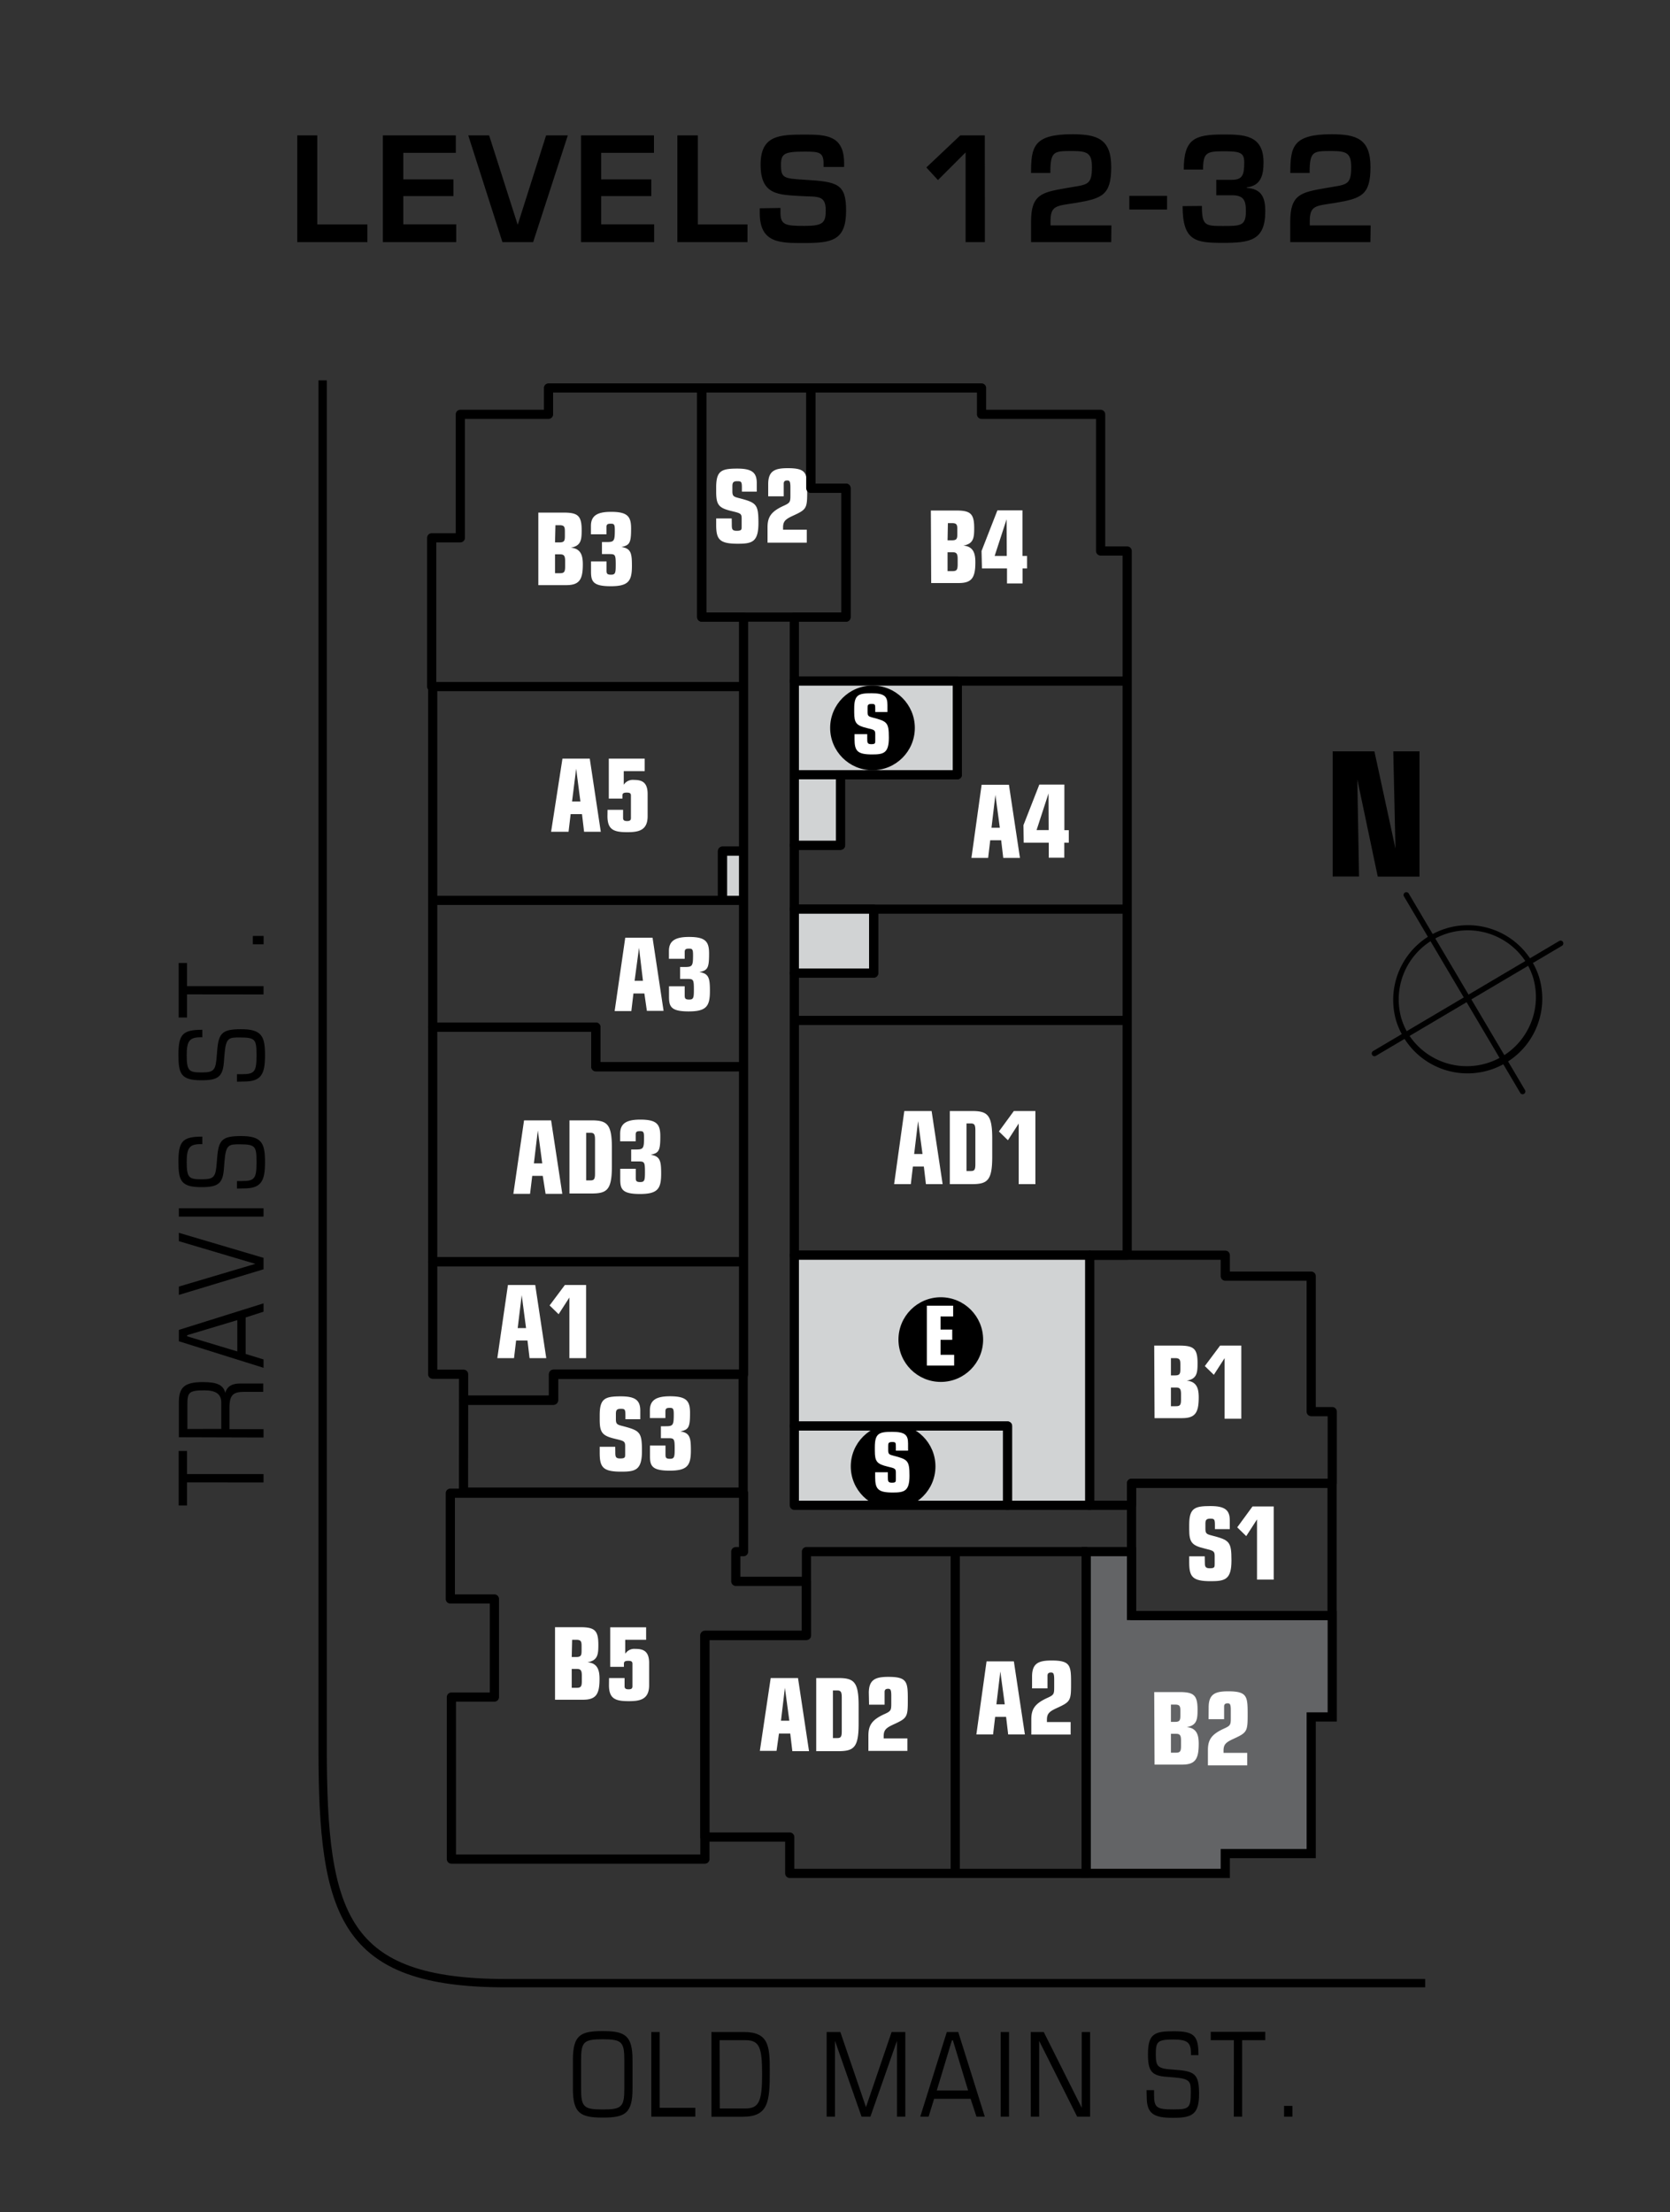 <svg xmlns="http://www.w3.org/2000/svg" width="200" height="265" viewBox="0 0 200 265"><rect x="0" y="0" width="200" height="265" fill="#333333" stroke="none"/><defs><style>.a{fill:#636466}.a,.b,.c,.e{stroke:#000}.a,.b{stroke-miterlimit:10}.a,.c,.e{stroke-width:1.1px}.b,.c{fill:none}.c,.e{stroke-linecap:round;stroke-linejoin:round}.d{fill:#fff}.e{fill:#d1d3d4}</style></defs><title>Latitude</title><path class="a" d="M135.51 185.86h-5.42v38.54h16.65v-2.37h10.29v-16.37h2.52v-12.15h-24.04v-7.65z"/><path d="M68.61 246.76c0-3 .91-3.47 3.57-3.47s3.57.5 3.57 3.47v3.42c0 3-.91 3.47-3.57 3.47s-3.57-.5-3.57-3.47zm6.16.06c0-2.24-.29-2.55-2.59-2.55s-2.59.31-2.59 2.55v3.31c0 2.24.29 2.55 2.59 2.55s2.59-.31 2.59-2.55zM78 243.4h1v9.08h4.27v1.06H78zm7.2 0h3.88c3 0 3.11 1.71 3.11 4.67 0 3.71-.17 5.48-3.25 5.48H85.2zm1 9.16h3.07c1.63 0 2-.87 2-4.09s-.31-4.09-2-4.09h-3.09zM99 243.4h1.64l3.07 9 3.07-9h1.64v10.14h-1v-9.08l-3.18 9.08h-1.06l-3.18-9.08v9.08h-1zm17.24 8h-4.37l-.66 2.14h-1l3.18-10.14h1.37l3.18 10.14h-1zm-2.12-7H114l-1.81 6h3.75zm5.72-1h1v10.14h-1zm3.6 0H125l4.55 9.08v-9.08h1v10.14H129l-4.55-9.08v9.08h-1zm13.87 6.96h.9v.59c0 1.51.34 1.72 2.24 1.72s2.16-.1 2.16-2c0-1.29 0-1.67-2-1.83l-1-.08c-1.72-.14-2.13-.74-2.13-2.68 0-2.46.76-2.77 3.05-2.77 2.47 0 3 .5 3 2.86h-.9v-.22c0-1.33-.46-1.65-2.14-1.65-1.92 0-2.07.29-2.07 1.79s.25 1.7 2.13 1.82c2.51.17 3.05.45 3.05 2.91s-.84 2.86-3.12 2.86-3.15-.46-3.15-2.51zm10.46-5.98H145v-1h6.53v1h-2.77v9.16h-1zm6.01 7.87h1v1.29h-1zM22.4 177.56v2.77h-1v-6.53h1v2.77h9.16v1zm-.98-5.4V168c0-1.78.62-2.45 2.87-2.45 1.75 0 2.45.36 2.69 1.29.22-.8.83-1.12 1.78-1.12h2.77v1h-2.28c-1.34 0-1.77.38-1.77 1.92v2.55h4.08v1zm5.08-1V168c0-1-.64-1.46-2-1.46-1.91 0-2.06.25-2.06 1.76v2.87zm2.92-13.35v4.37l2.14.66v1l-10.14-3.18v-1.36l10.14-3.18v1zm-7 2.12v.14l6 1.81v-3.75zm-1-4.82v-1l9.16-2.72-9.16-2.72v-1l10.14 3v1.37zm0-9.38v-1h10.14v1zm6.96-3.36v-.9H29c1.51 0 1.72-.34 1.72-2.24s-.1-2.16-2-2.16c-1.29 0-1.67 0-1.83 2l-.08 1c-.14 1.72-.74 2.13-2.67 2.13-2.47 0-2.77-.76-2.77-3.05 0-2.47.5-3 2.86-3v.9h-.22c-1.33 0-1.65.46-1.65 2.14 0 1.92.29 2.07 1.79 2.07s1.69-.25 1.82-2.13c.17-2.51.45-3.05 2.91-3.05s2.86.84 2.86 3.12-.46 3.15-2.51 3.15zm0-12.8v-.9H29c1.51 0 1.72-.34 1.72-2.24s-.1-2.16-2-2.16c-1.29 0-1.67 0-1.83 2l-.08 1c-.14 1.72-.74 2.13-2.67 2.13-2.47 0-2.77-.76-2.77-3.05 0-2.46.5-3 2.86-3v.9h-.22c-1.33 0-1.65.46-1.65 2.14 0 1.92.29 2.07 1.79 2.07s1.69-.25 1.82-2.13c.17-2.51.45-3.05 2.91-3.05s2.86.84 2.86 3.12-.46 3.15-2.51 3.15zm-5.98-10.46v2.77h-1v-6.53h1v2.77h9.16v1zm7.88-6v-1h1.29v1z"/><path class="b" d="M38.64 45.56v163.93c0 20 2.51 28.06 21.93 28.06h110.11"/><path d="M38 26.88h6V29h-8.4V16.22H38zm10.3-5.39h6v2h-6v3.38h6.34V29h-8.79V16.22h8.74v2.09H48.3zM68 16.22L63.85 29h-3.68l-4.09-12.78h2.5L62 26.93l3.4-10.71zm4 5.27h6v2h-6v3.38h6.34V29h-8.76V16.22h8.74v2.09H72zm11.57 5.39h5.95V29h-8.4V16.22h2.45zm9.9-1.97v.59c0 1.46.63 1.56 2.89 1.56s2.53-.41 2.53-1.89c0-1.82-1-1.58-2.87-1.68-2.75-.17-4.93-.07-4.93-3.77 0-3.5 2.21-3.6 5.27-3.6 2.6 0 4.73.09 4.73 3.43V20h-2.46v-.41c0-1.38-.56-1.43-2.28-1.43-2.43 0-2.82.24-2.82 1.6 0 1.56.32 1.62 2.8 1.77 3.93.24 5 .44 5 3.69 0 3.59-1.7 3.89-5 3.89-2.82 0-5.34.08-5.34-3.57v-.59zM117.95 29h-2.31V18.26l-3.31 3.31-1.39-1.51 4.06-3.84h2.94zm15.13 0h-9.6v-2.46c0-3.26 1.31-3.5 4.16-4 2.53-.46 3.13-.22 3.13-2.53 0-1.68-.56-1.92-2.36-1.92-2.21 0-2.62 0-2.62 2.63h-2.31c0-3.11.27-4.64 4.93-4.64 3 0 4.67.56 4.67 3.93s-1.09 3.77-4.27 4.3c-2.31.36-3 .29-3 2.19v.5h7.29zm6.69-5.54v1.64h-4.52v-1.64zm4.17 1.21c0 2.36.39 2.4 2.52 2.4s2.75 0 2.75-1.79c0-1.36-.32-1.89-1.7-1.89h-1.85v-1.85h1.85c1.28 0 1.5-.56 1.5-2.09 0-1.22-.56-1.33-2.55-1.33s-2.38.22-2.38 2.19h-2.31c0-3.67 1.31-4.2 4.69-4.2 2.41 0 4.86 0 4.86 3.33 0 1.51-.29 2.8-2 3v.07c1.75.12 2.21 1.12 2.21 2.79 0 3.52-1.82 3.79-5.07 3.79s-4.83-.19-4.83-4.4zM164.12 29h-9.6v-2.46c0-3.26 1.31-3.5 4.17-4 2.53-.46 3.13-.22 3.13-2.53 0-1.68-.56-1.92-2.36-1.92-2.21 0-2.62 0-2.62 2.63h-2.31c0-3.11.27-4.64 4.93-4.64 3 0 4.67.56 4.67 3.93s-1.09 3.77-4.27 4.3c-2.31.36-3 .29-3 2.19v.5h7.29z"/><path class="c" d="M101.32 58.48H97.1V46.47H84.04v27.45h17.28V58.48zM55.51 178.73H89v-14.12H66.29v3.11H55.52z"/><path class="d" d="M87.64 62.73c0 .61 0 .85.59.85s.59-.15.59-.52v-.94c0-.61-.13-.64-1.19-.9-1.56-.37-1.86-.75-1.86-2.31v-.53c0-2 .63-2.25 2.54-2.25 1.74 0 2.32.48 2.32 1.71v1.05h-1.78v-.42c0-.77-.06-.83-.57-.83s-.57.22-.57.63v.58c0 .56.15.65.74.8 2.14.56 2.38.71 2.38 3s-.77 2.48-2.48 2.48c-2.18 0-2.58-.51-2.58-2.25v-.78h1.86zM92 58c0-1.63.83-1.92 2.35-1.92 2.3 0 2.32.64 2.32 2.81 0 2-.08 2.14-1.67 2.87-.92.42-1.22.67-1.22 1.42v.27h2.84V65h-4.7v-1.83c0-1.22.4-1.89 1.92-2.58.77-.35.82-.45.82-1.26v-.94c0-.75-.11-.84-.39-.84s-.41.12-.41.38v1.52H92zM73.69 173.85c0 .61 0 .85.59.85s.59-.15.59-.52v-.94c0-.6-.13-.64-1.19-.89-1.56-.37-1.86-.75-1.86-2.31v-.53c0-2 .63-2.25 2.54-2.25 1.74 0 2.32.48 2.32 1.71V170H74.9v-.42c0-.77-.06-.83-.57-.83s-.57.22-.57.63v.62c0 .56.14.65.74.8 2.14.56 2.38.71 2.38 3s-.77 2.48-2.48 2.48c-2.18 0-2.58-.51-2.58-2.25v-.73h1.86zm4.14-4.91c0-1.21.73-1.69 2.41-1.69 2 0 2.4.57 2.4 2 0 1.73-.17 2-1.16 2.21 1.15.17 1.26.76 1.26 2.26 0 1.8-.39 2.44-2.54 2.44s-2.36-.59-2.36-1.78v-1.23h1.86v1c0 .4 0 .59.53.59s.57-.21.57-1.22c0-1.2-.07-1.25-.79-1.25h-.86v-1.43h.54c.92 0 1-.11 1-1.45 0-.68-.1-.75-.48-.75s-.52.07-.52.42v.8h-1.86zM64.47 61.4h3c1.74 0 2.19.36 2.19 2.12 0 1.15-.08 1.88-1.31 2.08 1.25.1 1.45 1 1.45 2 0 1.84-.42 2.49-2 2.49h-3.33zm2 3.57H67c.58 0 .65-.19.65-.77v-.53c0-.57-.07-.76-.65-.76h-.48zm0 3.69h.59c.5 0 .62-.15.62-.81v-.65c0-.65-.15-.8-.62-.8h-.59zm4.3-5.66c0-1.21.73-1.69 2.41-1.69 2 0 2.4.57 2.4 2 0 1.73-.17 2-1.16 2.21 1.15.17 1.26.76 1.26 2.26 0 1.8-.39 2.44-2.54 2.44s-2.36-.59-2.36-1.78v-1.19h1.86v1c0 .4 0 .59.53.59s.57-.21.57-1.22c0-1.2-.07-1.25-.79-1.25h-.86v-1.44h.54c.92 0 1-.11 1-1.45 0-.68-.1-.75-.48-.75s-.52.07-.52.42V64h-1.86zm-4.3 131.91h3c1.74 0 2.19.36 2.19 2.12 0 1.15-.08 1.88-1.31 2.08 1.25.1 1.45 1 1.45 2 0 1.84-.42 2.49-2 2.49h-3.33zm2 3.57H69c.58 0 .65-.19.65-.77v-.53c0-.57-.07-.76-.65-.76h-.48zm0 3.69h.59c.5 0 .62-.15.62-.81v-.65c0-.65-.15-.8-.62-.8h-.59zm4.47-1.17h1.86v1c0 .29.21.35.48.35s.46-.06.46-.35v-2.7c0-.28-.13-.36-.5-.36s-.52.08-.52.36v.36h-1.64v-4.74h4.3v1.5h-2.5v1.67a1.28 1.28 0 0 1 1.2-.58c.86 0 1.66.18 1.66 1.68v2.67c0 1.72-1.11 1.91-2.43 1.91-1.6 0-2.38-.27-2.38-1.92zm38.54-139.85h3c1.74 0 2.19.36 2.19 2.12 0 1.15-.08 1.88-1.31 2.08 1.25.1 1.45 1 1.45 2 0 1.84-.42 2.49-2 2.49h-3.29zm2 3.57h.52c.58 0 .65-.19.65-.77v-.53c0-.57-.07-.76-.65-.76h-.48zm0 3.69h.59c.5 0 .62-.15.62-.81v-.65c0-.65-.15-.8-.62-.8h-.59zm4.07-2.41l1.9-4.87h3v5.46h.55v1.5h-.54v1.8h-1.86v-1.8h-3zm3-3.8l-1.43 4.39h1.45zm-59.72 91.72h3.27l1.32 8.76h-2l-.25-2.11h-1.36l-.25 2.11h-2zm1.65 1.21l-.48 3.95h1zm5.17-1.21h2.54v8.76h-2v-7.26l-1.29 2-1.08-1.05zm70.58 7.26h3c1.74 0 2.19.36 2.19 2.12 0 1.15-.08 1.88-1.31 2.08 1.25.1 1.45 1 1.45 2 0 1.84-.42 2.49-2 2.49h-3.29zm2 3.57h.48c.58 0 .65-.19.65-.78v-.53c0-.57-.07-.76-.65-.76h-.48zm0 3.69h.59c.5 0 .62-.14.62-.81V167c0-.65-.15-.8-.62-.8h-.59zm5.89-7.26h2.54v8.76h-2v-7.26l-1.29 2-1.08-1.05zm-7.89 41.5h3c1.74 0 2.19.36 2.19 2.12 0 1.15-.08 1.88-1.31 2.08 1.25.1 1.45 1 1.45 2 0 1.84-.42 2.49-2 2.49h-3.29zm2 3.57h.48c.58 0 .65-.19.65-.78v-.53c0-.57-.07-.76-.65-.76h-.48zm0 3.69h.59c.5 0 .62-.14.62-.81v-.65c0-.65-.15-.8-.62-.8h-.59zm4.52-5.43c0-1.63.83-1.92 2.35-1.92 2.3 0 2.32.64 2.32 2.81 0 2-.08 2.14-1.67 2.87-.92.42-1.22.67-1.22 1.42v.27h2.84v1.5h-4.71v-1.82c0-1.22.4-1.89 1.92-2.58.77-.35.82-.45.82-1.26v-.94c0-.75-.11-.83-.39-.83s-.41.12-.41.38v1.52h-1.86zm-26.6-5.51h3.27l1.32 8.76h-2l-.25-2.11h-1.31l-.25 2.11h-2zm1.65 1.21l-.47 3.94h1zm3.8.61c0-1.63.83-1.92 2.35-1.92 2.3 0 2.32.64 2.32 2.81 0 2-.08 2.14-1.67 2.87-.92.42-1.22.67-1.22 1.42v.27h2.84v1.5h-4.71v-1.81c0-1.22.4-1.89 1.92-2.58.77-.35.82-.45.82-1.26v-.94c0-.75-.11-.84-.39-.84s-.41.12-.41.38v1.52h-1.85zm-48.72-88.5h3.27l1.32 8.76h-2l-.3-2.08h-1.31l-.25 2.11h-2zm1.65 1.21l-.53 3.95h1zm3.58.39c0-1.21.73-1.69 2.41-1.69 2 0 2.4.57 2.4 2 0 1.73-.17 2-1.16 2.21 1.15.17 1.26.76 1.26 2.26 0 1.8-.39 2.45-2.54 2.45s-2.36-.59-2.36-1.78v-1.23H82v1c0 .4 0 .59.53.59s.57-.21.57-1.22c0-1.2-.07-1.25-.79-1.25h-.86v-1.43H82c.92 0 1-.11 1-1.45 0-.68-.1-.75-.48-.75s-.52.07-.52.42v.8h-1.89zM67.36 90.87h3.27l1.32 8.76h-2l-.25-2.11h-1.36l-.25 2.11H66zM69 92.08L68.51 96h1zM72.76 97h1.86v1c0 .29.21.35.48.35s.46-.06.46-.35v-2.7c0-.28-.13-.36-.5-.36s-.52.08-.52.36v.36h-1.63v-4.79h4.3v1.5H74.7V94a1.28 1.28 0 0 1 1.2-.58c.86 0 1.66.18 1.66 1.68v2.67c0 1.72-1.11 1.91-2.43 1.91-1.6 0-2.38-.27-2.38-1.92zm35.54 36.08h3.27l1.32 8.76h-2l-.25-2.11h-1.31l-.25 2.11h-2zm1.65 1.21l-.47 3.94h1zm3.8-1.21h2.61c1.88 0 2.47.41 2.47 3.29v2.19c0 2.88-.59 3.28-2.47 3.28h-2.61zm2 7.19h.53c.44 0 .53-.19.53-.85v-4c0-.65-.1-.85-.53-.85h-.53zm5.67-7.19H124v8.76h-2v-7.26l-1.29 2-1.08-1.05zM92.3 201h3.27l1.32 8.76h-2l-.25-2.11h-1.35l-.29 2.07h-2zm1.7 1.17l-.47 3.94h1zm3.75-1.17h2.61c1.88 0 2.47.41 2.47 3.29v2.19c0 2.88-.59 3.28-2.47 3.28h-2.61zm2 7.19h.53c.44 0 .53-.19.53-.85v-4c0-.65-.1-.85-.53-.85h-.53zm4.3-5.41c0-1.63.83-1.92 2.35-1.92 2.3 0 2.32.64 2.32 2.81 0 2-.08 2.14-1.67 2.87-.92.42-1.22.67-1.22 1.42v.27h2.84v1.5H104v-1.83c0-1.22.4-1.89 1.92-2.58.77-.35.82-.45.82-1.26v-.94c0-.75-.11-.83-.39-.83s-.41.12-.41.38v1.52h-1.86zM62.76 134.2H66l1.34 8.8h-2l-.34-2.15h-1.26l-.26 2.15h-2zm1.65 1.21l-.47 3.94h1zm3.79-1.21h2.61c1.88 0 2.47.41 2.47 3.29v2.19c0 2.88-.59 3.28-2.47 3.28H68.2zm2 7.19h.53c.44 0 .53-.19.53-.85v-4c0-.65-.1-.85-.53-.85h-.53zm4.07-5.59c0-1.21.73-1.69 2.41-1.69 2 0 2.4.57 2.4 2 0 1.73-.17 2-1.16 2.21 1.15.17 1.26.76 1.26 2.26 0 1.8-.39 2.44-2.54 2.44s-2.36-.59-2.36-1.78V140h1.86v1c0 .4 0 .59.53.59s.57-.21.57-1.22c0-1.2-.07-1.25-.79-1.25h-.86v-1.43h.54c.92 0 1-.11 1-1.45 0-.68-.1-.75-.48-.75s-.52.07-.52.42v.8h-1.86zM117.56 94h3.27l1.32 8.76h-2l-.25-2.11h-1.31l-.25 2.11h-2zm1.65 1.21l-.47 3.94h1zm3.36 3.63l1.9-4.86h3v5.46h.53v1.5h-.54v1.8h-1.86v-1.8h-3zm3-3.8l-1.43 4.39h1.45z"/><path class="c" d="M130.5 180.31v-29.96h16.24v2.51h10.29v16.23h2.52v8.59h-24.04v2.63h-5.01z"/><path class="c" d="M135.51 177.67h24.02v15.84h-24.02zm-21.11 8.19h15.69v38.54H114.4zm0 0H96.58v10.03H84.42v24.16h10.16v4.35h19.82v-38.54z"/><path class="c" d="M89.05 178.86v7h-.93v3.56h8.46v6.47H84.42v26.8H54.06v-19.41h5.15v-11.75h-5.28v-12.67h35.12zm0-51.08H71.36v-4.75H51.82v28.11h37.23v-23.36z"/><path class="c" d="M71.36 123.03v4.75h17.69v-19.93H51.82v15.18h19.54zm15.17-21.08h2.52V82.24H51.82v25.61h34.71v-5.9zm2.52-28.03h-5.01V46.47H65.69v3.16H55.13v14.79H51.7v17.82h37.35v-8.32zM134.99 66h-3.18V49.63h-14.26v-3.16H97.1v12.01h4.22v15.44h-6.19v7.66h39.86V66zm0 15.58h-20.34V92.8h-13.99v8.45h-5.53v7.65h39.86V81.58zm-30.36 34.98v-7.66h30.36v13.33H95.13v-5.67h9.5zm-9.5 5.67h39.86v28.12H95.13z"/><path class="e" d="M120.66 170.81v9.5h9.84v-29.96H95.13v20.46h25.53z"/><path class="e" d="M120.66 170.81v9.5H95.13v-9.5zm-6.01-89.23V92.8H95.13V81.58zm-25.6 20.37v5.9h-2.52v-5.9zm6.08 14.61v-7.66h9.5v7.66zm5.53-23.76v8.45h-5.53V92.8z"/><circle cx="104.49" cy="87.19" r="5.07"/><path class="d" d="M103.86 88.45c0 .49 0 .69.48.69s.48-.12.48-.43v-.77c0-.5-.11-.52-1-.73-1.28-.31-1.52-.61-1.52-1.89v-.44c0-1.67.51-1.84 2.08-1.84s1.9.4 1.9 1.39v.86h-1.46V85c0-.63 0-.68-.46-.68s-.46.18-.46.51v.47c0 .45.12.53.6.65 1.75.45 1.95.58 1.95 2.42s-.63 2-2 2c-1.78 0-2.11-.42-2.11-1.84v-.59h1.52z"/><circle cx="106.96" cy="175.65" r="5.07"/><path class="d" d="M106.33 176.91c0 .49 0 .69.48.69s.48-.12.48-.43v-.77c0-.49-.11-.52-1-.73-1.28-.31-1.52-.61-1.52-1.89v-.43c0-1.67.51-1.84 2.08-1.84s1.9.4 1.9 1.39v.86h-1.46v-.35c0-.63 0-.68-.46-.68s-.46.18-.46.51v.47c0 .46.12.53.6.65 1.75.45 1.95.58 1.95 2.42s-.63 2-2 2c-1.78 0-2.11-.42-2.11-1.84v-.59h1.52z"/><circle cx="112.67" cy="160.46" r="5.07"/><path class="d" d="M111 156.4h3.15v1.29h-1.51v1.57h1.4v1.23h-1.4v1.79h1.63v1.29H111zm33.29 30.6c0 .6 0 .85.59.85s.59-.14.59-.52v-.94c0-.6-.13-.64-1.19-.9-1.56-.37-1.86-.75-1.86-2.31v-.53c0-2 .63-2.25 2.54-2.25 1.74 0 2.32.48 2.32 1.71v1.05h-1.78v-.42c0-.77-.06-.83-.57-.83s-.57.22-.57.63v.58c0 .56.14.65.74.8 2.14.56 2.38.71 2.38 3s-.77 2.48-2.48 2.48c-2.18 0-2.58-.51-2.58-2.25v-.73h1.86zm5.71-6.55h2.54v8.76h-2V182l-1.29 2-1.08-1.05z"/><path d="M182.66 130.63a.33.33 0 0 1-.6.27l-13.92-23.53a.33.33 0 1 1 .57-.34l13.92 23.53a.21.21 0 0 1 .03.07z"/><path d="M184.31 117a8.95 8.95 0 0 1-16.26 7.18 9 9 0 0 1-.85-1.93 8.95 8.95 0 0 1 17.11-5.25zm-16.48 5a8.38 8.38 0 0 0 .79 1.79 8.28 8.28 0 0 0 15-6.64 8.36 8.36 0 0 0-.79-1.79 8.28 8.28 0 0 0-15 6.64z"/><path d="M187.21 112.9a.33.33 0 0 1-.15.39l-22.28 13.18a.33.33 0 0 1-.34-.57l22.28-13.18a.33.33 0 0 1 .46.11zm-24.66-19.55l.21 11.64h-3.16V90h5l2.52 11.64-.26-11.64H170v15h-5z"/><path class="c" d="M89.05 151.14H51.82v13.47h3.7v3.11h10.77v-3.11h22.76v-13.47z"/></svg>